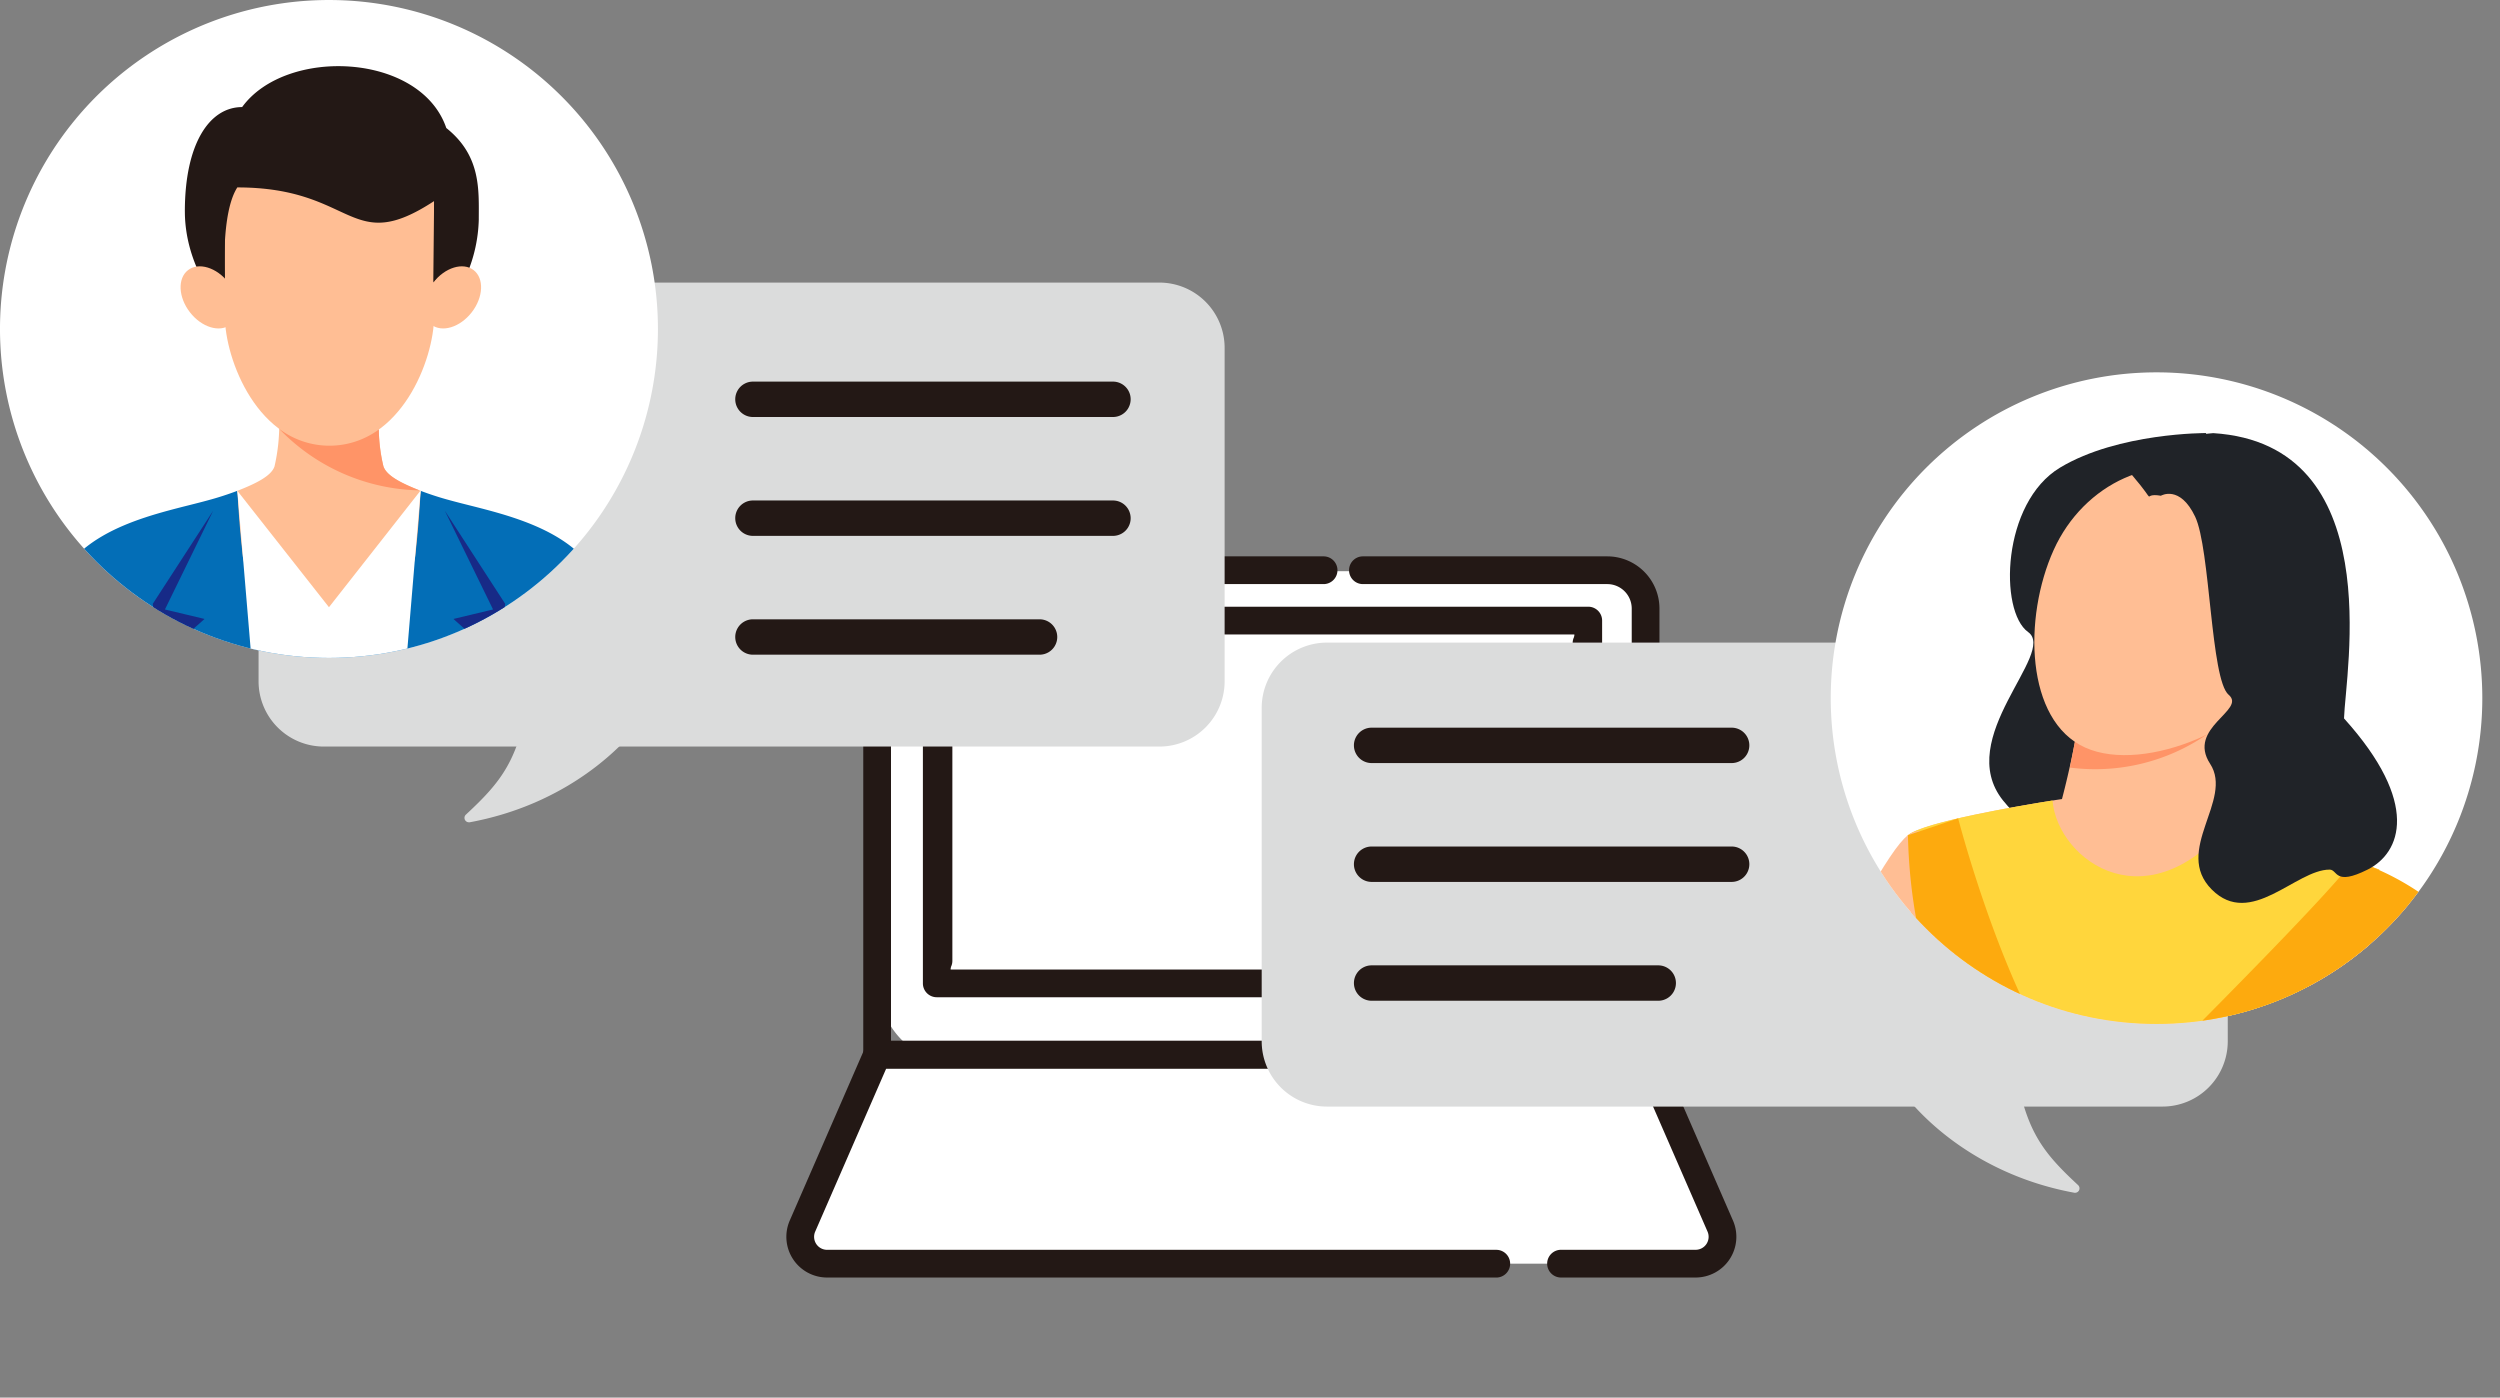<svg xmlns="http://www.w3.org/2000/svg" xmlns:xlink="http://www.w3.org/1999/xlink" width="240.572" height="134.49" viewBox="0 0 240.572 134.49">
  <rect x="0" y="0" width="240.572" height="134.49" fill="#808080" stroke="none"/>
  <defs>
    <clipPath id="clip-path">
      <rect id="長方形_372" data-name="長方形 372" width="236.332" height="120.444" fill="none"/>
    </clipPath>
    <clipPath id="clip-path-2">
      <rect id="長方形_461" data-name="長方形 461" width="74.655" height="98.658" fill="none"/>
    </clipPath>
    <clipPath id="clip-path-3">
      <circle id="楕円形_62" data-name="楕円形 62" cx="31.35" cy="31.35" r="31.35" fill="none"/>
    </clipPath>
    <clipPath id="clip-path-4">
      <rect id="長方形_462" data-name="長方形 462" width="63.312" height="76.866" fill="none"/>
    </clipPath>
    <clipPath id="clip-path-5">
      <circle id="楕円形_63" data-name="楕円形 63" cx="31.656" cy="31.656" r="31.656" fill="none"/>
    </clipPath>
  </defs>
  <g id="グループ_399" data-name="グループ 399" transform="translate(-3592.834 7292.535)">
    <path id="パス_2503" data-name="パス 2503" d="M141.3,92.26H82.207a7.745,7.745,0,0,1-7.745-7.745V52.609a7.745,7.745,0,0,1,7.745-7.745H141.3a7.746,7.746,0,0,1,7.745,7.745V84.515A7.746,7.746,0,0,1,141.3,92.26" transform="translate(3602.9 -7282.435)" fill="#fff"/>
    <path id="パス_2504" data-name="パス 2504" d="M156.51,102.341l-7.185-16.493H75.378l-7.186,16.493a2.586,2.586,0,0,0,2.371,3.619H154.14a2.586,2.586,0,0,0,2.37-3.619" transform="translate(3602.023 -7276.895)" fill="#fff"/>
    <path id="パス_2505" data-name="パス 2505" d="M148.461,92.893H74.513a1.335,1.335,0,0,1-1.335-1.335V48.629A5.026,5.026,0,0,1,78.2,43.608h39.275a1.334,1.334,0,0,1,0,2.669H78.2a2.355,2.355,0,0,0-2.352,2.352v41.6h71.279v-41.6a2.354,2.354,0,0,0-2.351-2.352H121.26a1.334,1.334,0,0,1,0-2.669h23.515a5.026,5.026,0,0,1,5.021,5.021V91.558a1.335,1.335,0,0,1-1.335,1.335" transform="translate(3602.726 -7282.605)" fill="#231815"/>
    <path id="パス_2506" data-name="パス 2506" d="M142.093,85.383H79.568a1.335,1.335,0,0,1-1.335-1.335v-34.3a1.335,1.335,0,0,1,2.67,0V82.714h59.855V51.307a1.335,1.335,0,0,1,2.67,0V84.048a1.335,1.335,0,0,1-1.335,1.335" transform="translate(3603.41 -7281.955)" fill="#231815"/>
    <path id="パス_2507" data-name="パス 2507" d="M145.438,107.454H132.487a1.334,1.334,0,0,1,0-2.669h12.951a1.251,1.251,0,0,0,1.147-1.752L139.4,86.54a1.335,1.335,0,0,1,2.447-1.066l7.185,16.493a3.92,3.92,0,0,1-3.594,5.486" transform="translate(3610.563 -7277.054)" fill="#231815"/>
    <path id="パス_2508" data-name="パス 2508" d="M134.974,107.454H70.58a3.92,3.92,0,0,1-3.594-5.486l7.185-16.493a1.334,1.334,0,0,1,1.224-.8h73.948a1.334,1.334,0,1,1,0,2.669H76.268l-6.835,15.692a1.252,1.252,0,0,0,1.147,1.752h64.394a1.334,1.334,0,1,1,0,2.669" transform="translate(3601.845 -7277.054)" fill="#231815"/>
    <path id="パス_2509" data-name="パス 2509" d="M79.715,47.876H142.24a1.335,1.335,0,0,1,1.335,1.335v34.3a1.335,1.335,0,0,1-2.67,0V50.545H81.05V81.951a1.335,1.335,0,0,1-2.67,0V49.211a1.335,1.335,0,0,1,1.335-1.335" transform="translate(3603.429 -7282.028)" fill="#231815"/>
    <path id="パス_2510" data-name="パス 2510" d="M108.6,65.048H28.2a6.281,6.281,0,0,1-6.281-6.281V26.682A6.281,6.281,0,0,1,28.2,20.4h80.4a6.281,6.281,0,0,1,6.281,6.281V58.767a6.281,6.281,0,0,1-6.281,6.281" transform="translate(3595.797 -7285.742)" fill="#dbdcdc"/>
    <path id="パス_2511" data-name="パス 2511" d="M193.635,95.566h-80.4a6.282,6.282,0,0,1-6.282-6.281V57.2a6.282,6.282,0,0,1,6.282-6.281h80.4a6.281,6.281,0,0,1,6.281,6.281V89.285a6.281,6.281,0,0,1-6.281,6.281" transform="translate(3607.292 -7281.617)" fill="#dbdcdc"/>
    <rect id="長方形_371" data-name="長方形 371" width="236.332" height="120.444" transform="translate(3592.834 -7288.5)" fill="none"/>
    <g id="グループ_276" data-name="グループ 276" transform="translate(3592.834 -7288.5)">
      <g id="グループ_275" data-name="グループ 275" clip-path="url(#clip-path)">
        <path id="パス_2554" data-name="パス 2554" d="M45.934,55.568c-1.009,6.18-2.648,8.324-6.18,11.6C49.339,65.407,55.015,59.6,57.286,55.82c0,0-11.294-.6-11.352-.252" transform="translate(5.374 7.497)" fill="#dbdcdc"/>
        <path id="パス_2555" data-name="パス 2555" d="M39.8,67.649a.426.426,0,0,1-.291-.738c3.438-3.192,5.049-5.231,6.051-11.36.076-.471.117-.729,11.795-.1a.426.426,0,0,1,.343.644c-2.7,4.494-8.794,9.889-17.821,11.552a.431.431,0,0,1-.076.007m6.555-11.688c-.929,5.47-2.427,7.826-5.178,10.537A25.664,25.664,0,0,0,56.59,56.26c-3.725-.191-9.042-.408-10.23-.3" transform="translate(5.323 7.445)" fill="#dbdcdc"/>
        <path id="パス_2556" data-name="パス 2556" d="M171.809,86.976c1.009,6.18,2.648,8.324,6.18,11.6-9.585-1.765-15.261-7.567-17.532-11.352,0,0,11.294-.6,11.352-.252" transform="translate(21.691 11.743)" fill="#dbdcdc"/>
        <path id="パス_2557" data-name="パス 2557" d="M178.041,99.057a.356.356,0,0,1-.077-.008c-9.026-1.662-15.124-7.056-17.82-11.55a.425.425,0,0,1,.342-.644c11.675-.625,11.717-.366,11.795.1,1,6.129,2.612,8.169,6.051,11.361a.426.426,0,0,1-.289.738m-16.786-11.39a25.664,25.664,0,0,0,15.408,10.239c-2.751-2.711-4.249-5.066-5.178-10.538-1.191-.11-6.507.108-10.23.3" transform="translate(21.64 11.691)" fill="#dbdcdc"/>
        <path id="パス_2558" data-name="パス 2558" d="M98.674,32.2H64.03a1.7,1.7,0,1,1,0-3.406H98.674a1.7,1.7,0,1,1,0,3.406" transform="translate(8.425 3.893)" fill="#231815"/>
        <path id="パス_2559" data-name="パス 2559" d="M98.674,42.277H64.03a1.7,1.7,0,0,1,0-3.406H98.674a1.7,1.7,0,1,1,0,3.406" transform="translate(8.425 5.255)" fill="#231815"/>
        <path id="パス_2560" data-name="パス 2560" d="M91.61,52.35H64.03a1.7,1.7,0,1,1,0-3.406H91.61a1.7,1.7,0,1,1,0,3.406" transform="translate(8.425 6.616)" fill="#231815"/>
        <path id="パス_2561" data-name="パス 2561" d="M151.118,61.536H116.474a1.7,1.7,0,1,1,0-3.406h34.645a1.7,1.7,0,1,1,0,3.406" transform="translate(15.515 7.858)" fill="#231815"/>
        <path id="パス_2562" data-name="パス 2562" d="M151.118,71.61H116.474a1.7,1.7,0,1,1,0-3.406h34.645a1.7,1.7,0,1,1,0,3.406" transform="translate(15.515 9.22)" fill="#231815"/>
        <path id="パス_2563" data-name="パス 2563" d="M144.055,81.684h-27.58a1.7,1.7,0,1,1,0-3.406h27.58a1.7,1.7,0,1,1,0,3.406" transform="translate(15.515 10.582)" fill="#231815"/>
      </g>
    </g>
    <g id="グループ_393" data-name="グループ 393" transform="translate(3758.751 -7256.704)">
      <g id="グループ_390" data-name="グループ 390" transform="translate(0 0)">
        <g id="グループ_389" data-name="グループ 389" clip-path="url(#clip-path-2)">
          <path id="パス_3205" data-name="パス 3205" d="M89.219,31.35A31.35,31.35,0,1,1,57.869,0a31.35,31.35,0,0,1,31.35,31.35" transform="translate(-16.266)" fill="#fff"/>
        </g>
      </g>
      <g id="グループ_392" data-name="グループ 392" transform="translate(10.253 0)">
        <g id="グループ_391" data-name="グループ 391" clip-path="url(#clip-path-3)">
          <path id="パス_3206" data-name="パス 3206" d="M86.85,15.111s-8.436-.055-14.06,3.32S66.9,32.251,69.71,34.26,62.479,44.454,67.3,50.471,78.584,53.8,77.468,52.188s-3.376-3.1-1.866-4.672S86.85,15.111,86.85,15.111" transform="translate(-50.716 -9.268)" fill="#202328"/>
          <path id="パス_3207" data-name="パス 3207" d="M61.985,79.413A83.476,83.476,0,0,1,60.2,88.072s-13.034,1.964-14.819,3.482,7.231,51.507,16.426,51.507c0,0,17.854,7.55,32.5-3.035,0,0-7.5-29.278-3.571-45.169,0,0-15.78-5.036-15.78-6.642s2.563-11.569,2.563-11.569Z" transform="translate(-37.948 -47.011)" fill="#ffbe94"/>
          <path id="パス_3208" data-name="パス 3208" d="M99.161,81.9a10.342,10.342,0,0,1,3.433-5.255L87.065,79.413s-.488,3.044-1.024,5.63A18.953,18.953,0,0,0,99.161,81.9" transform="translate(-63.028 -47.011)" fill="#ff9467"/>
          <path id="パス_3209" data-name="パス 3209" d="M90.732,113.21s-8.806-3.126-13.591-5.445c-8.459,11.248-17.386,4.552-17.85-1.2-2.988.477-12.411,2.065-13.909,3.339-1.785,1.518,7.231,51.507,16.426,51.507,0,0,17.854,7.55,32.5-3.036,0,0-7.5-29.278-3.571-45.169" transform="translate(-37.949 -65.365)" fill="#ffd63c"/>
          <path id="パス_3210" data-name="パス 3210" d="M17.686,114.563C14.168,117.1.367,146.879.01,151.789c-.222,3.048,3.392,4.91,6.16,3.66S13.9,146.5,19.917,135.012s1.572-23.2-2.232-20.449" transform="translate(-10.253 -70.02)" fill="#ffbe94"/>
          <path id="パス_3211" data-name="パス 3211" d="M149.171,128.654a3.742,3.742,0,0,1,6.038.984,8.1,8.1,0,0,1,.484,1.366c.938,3.615,8.046,35.27,8.046,38.885s-4.814,4.613-7.307,1c-1.6-2.322-11.495-27.217-11.183-33.46a13.9,13.9,0,0,1,3.924-8.778" transform="translate(-99.339 -78.228)" fill="#ffbe94"/>
          <path id="パス_3212" data-name="パス 3212" d="M101.77,42.072c-2.921,6.481-13.919,11.168-19.685,8.57s-5.958-12.52-3.037-19,9.962-9.628,15.728-7.031,9.914,10.98,6.994,17.462" transform="translate(-57.602 -14.537)" fill="#ffbe94"/>
          <path id="パス_3213" data-name="パス 3213" d="M50.571,111.009s6.064,23.524,14.276,28.687c0,0,21.838-21.565,23.735-24.677a25.478,25.478,0,0,1,7.868,4.211S72.444,146.108,64,148.608c0,0-17.725-10.712-18.26-35.977Z" transform="translate(-38.31 -68.089)" fill="#fdaa0e"/>
          <path id="パス_3214" data-name="パス 3214" d="M103.586,21.138s1.81-1.071,3.283,2.009,1.488,15.676,3.229,17.15-4.059,3.16-1.782,6.642-3.589,8.347.161,12.1,8.085-1.92,11.334-1.92c.8,0,.44,1.607,3.654,0s5.1-6.383-2.266-14.551c.134-4.419,4.285-26.38-12.587-27.451,0,0-10.526.847-7.808,4.039s.674,1.624,2.784,1.987" transform="translate(-71.807 -9.269)" fill="#202328"/>
        </g>
      </g>
    </g>
    <g id="グループ_398" data-name="グループ 398" transform="translate(3592.834 -7292.534)">
      <g id="グループ_395" data-name="グループ 395" transform="translate(0 -0.001)">
        <g id="グループ_394" data-name="グループ 394" clip-path="url(#clip-path-4)">
          <path id="パス_3215" data-name="パス 3215" d="M63.312,31.655A31.656,31.656,0,1,1,31.656,0,31.656,31.656,0,0,1,63.312,31.655" transform="translate(0 0.001)" fill="#fff"/>
        </g>
      </g>
      <g id="グループ_397" data-name="グループ 397" transform="translate(0 -0.001)">
        <g id="グループ_396" data-name="グループ 396" clip-path="url(#clip-path-5)">
          <path id="パス_3216" data-name="パス 3216" d="M34.511,128.579a8.917,8.917,0,0,1-8.819-7.6,29.12,29.12,0,0,1-2.815.909c-4.467,1.236-12.247,2.44-14.728,8.356-2.7,6.444-2.977,14.835-3.466,20.371H34.511Z" transform="translate(-2.855 -73.748)" fill="#036eb7"/>
          <path id="パス_3217" data-name="パス 3217" d="M81.085,128.579a8.917,8.917,0,0,0,8.819-7.6,29.121,29.121,0,0,0,2.815.909c4.467,1.236,12.247,2.44,14.728,8.356,2.7,6.444,2.977,14.835,3.466,20.371H81.085Z" transform="translate(-49.429 -73.748)" fill="#036eb7"/>
          <path id="パス_3218" data-name="パス 3218" d="M72.557,108.455a18.019,18.019,0,0,1-.458-4.17H62.532a18.041,18.041,0,0,1-.458,4.17c-.317.942-1.868,1.678-3.577,2.348.142,2.2.224,3.565.522,6.248.265,2.385,3.555,6.254,8.3,6.254s8.033-3.869,8.3-6.254c.3-2.683.38-4.047.522-6.248-1.709-.67-3.26-1.406-3.577-2.348" transform="translate(-35.659 -63.571)" fill="#ffbe94"/>
          <path id="パス_3219" data-name="パス 3219" d="M45.565,30.283c0,7.5,6.733,14.749,14.236,14.749A14.33,14.33,0,0,0,73.848,31.076c0-2.824.245-6.131-3.126-8.817-2.467-7.243-15.42-7.827-19.646-2.014-3.173,0-5.512,3.57-5.512,10.039" transform="translate(-27.776 -9.941)" fill="#231815"/>
          <path id="パス_3220" data-name="パス 3220" d="M49.112,67.2c1.124,1.448,1.208,3.265.187,4.057s-2.76.261-3.885-1.187-1.208-3.265-.187-4.057,2.76-.261,3.884,1.187" transform="translate(-27.135 -40.017)" fill="#ffbe94"/>
          <path id="パス_3221" data-name="パス 3221" d="M105.394,67.2c-1.124,1.448-1.208,3.265-.187,4.057s2.76.261,3.885-1.187,1.208-3.265.187-4.057-2.76-.261-3.884,1.187" transform="translate(-63.698 -40.017)" fill="#ffbe94"/>
          <path id="パス_3222" data-name="パス 3222" d="M55.422,41.833V55.906c0,4.234,3.22,12.484,10.069,12.484S75.56,60.14,75.56,55.906V41.833Z" transform="translate(-33.785 -25.501)" fill="#ffbe94"/>
          <path id="パス_3223" data-name="パス 3223" d="M54.188,44.772s-.4-6.279,1.2-8.761c11.366,0,10.776,6.666,18.937,1.313l-.079,7.835A49.327,49.327,0,0,0,77.135,40.6c-.046-.094-1.817-6.882-1.817-6.882l-4.269-4.232H57.862L53.4,33.953v9Z" transform="translate(-32.551 -17.976)" fill="#231815"/>
          <path id="パス_3224" data-name="パス 3224" d="M43.469,125.875l-4.643,9.506,3.814.912-2.529,2.24L45.239,153.6H40.094l-2.437-18.764Z" transform="translate(-22.955 -76.732)" fill="#172a87"/>
          <path id="パス_3225" data-name="パス 3225" d="M106.873,125.875l4.643,9.506-3.814.912,2.529,2.24L105.1,153.6h5.146l2.437-18.764Z" transform="translate(-64.07 -76.732)" fill="#172a87"/>
          <path id="パス_3226" data-name="パス 3226" d="M78.837,109.312a15.342,15.342,0,0,1-.442-3.554,8.022,8.022,0,0,1-9.595-.067h0a19.239,19.239,0,0,0,13.508,5.925c-1.666-.658-3.159-1.383-3.47-2.3" transform="translate(-41.939 -64.428)" fill="#ff9467"/>
          <path id="パス_3227" data-name="パス 3227" d="M58.5,120.919l2.488,29.635H73.65l2.488-29.674-8.824,11.239Z" transform="translate(-35.658 -73.687)" fill="#fff"/>
        </g>
      </g>
    </g>
  </g>
</svg>
